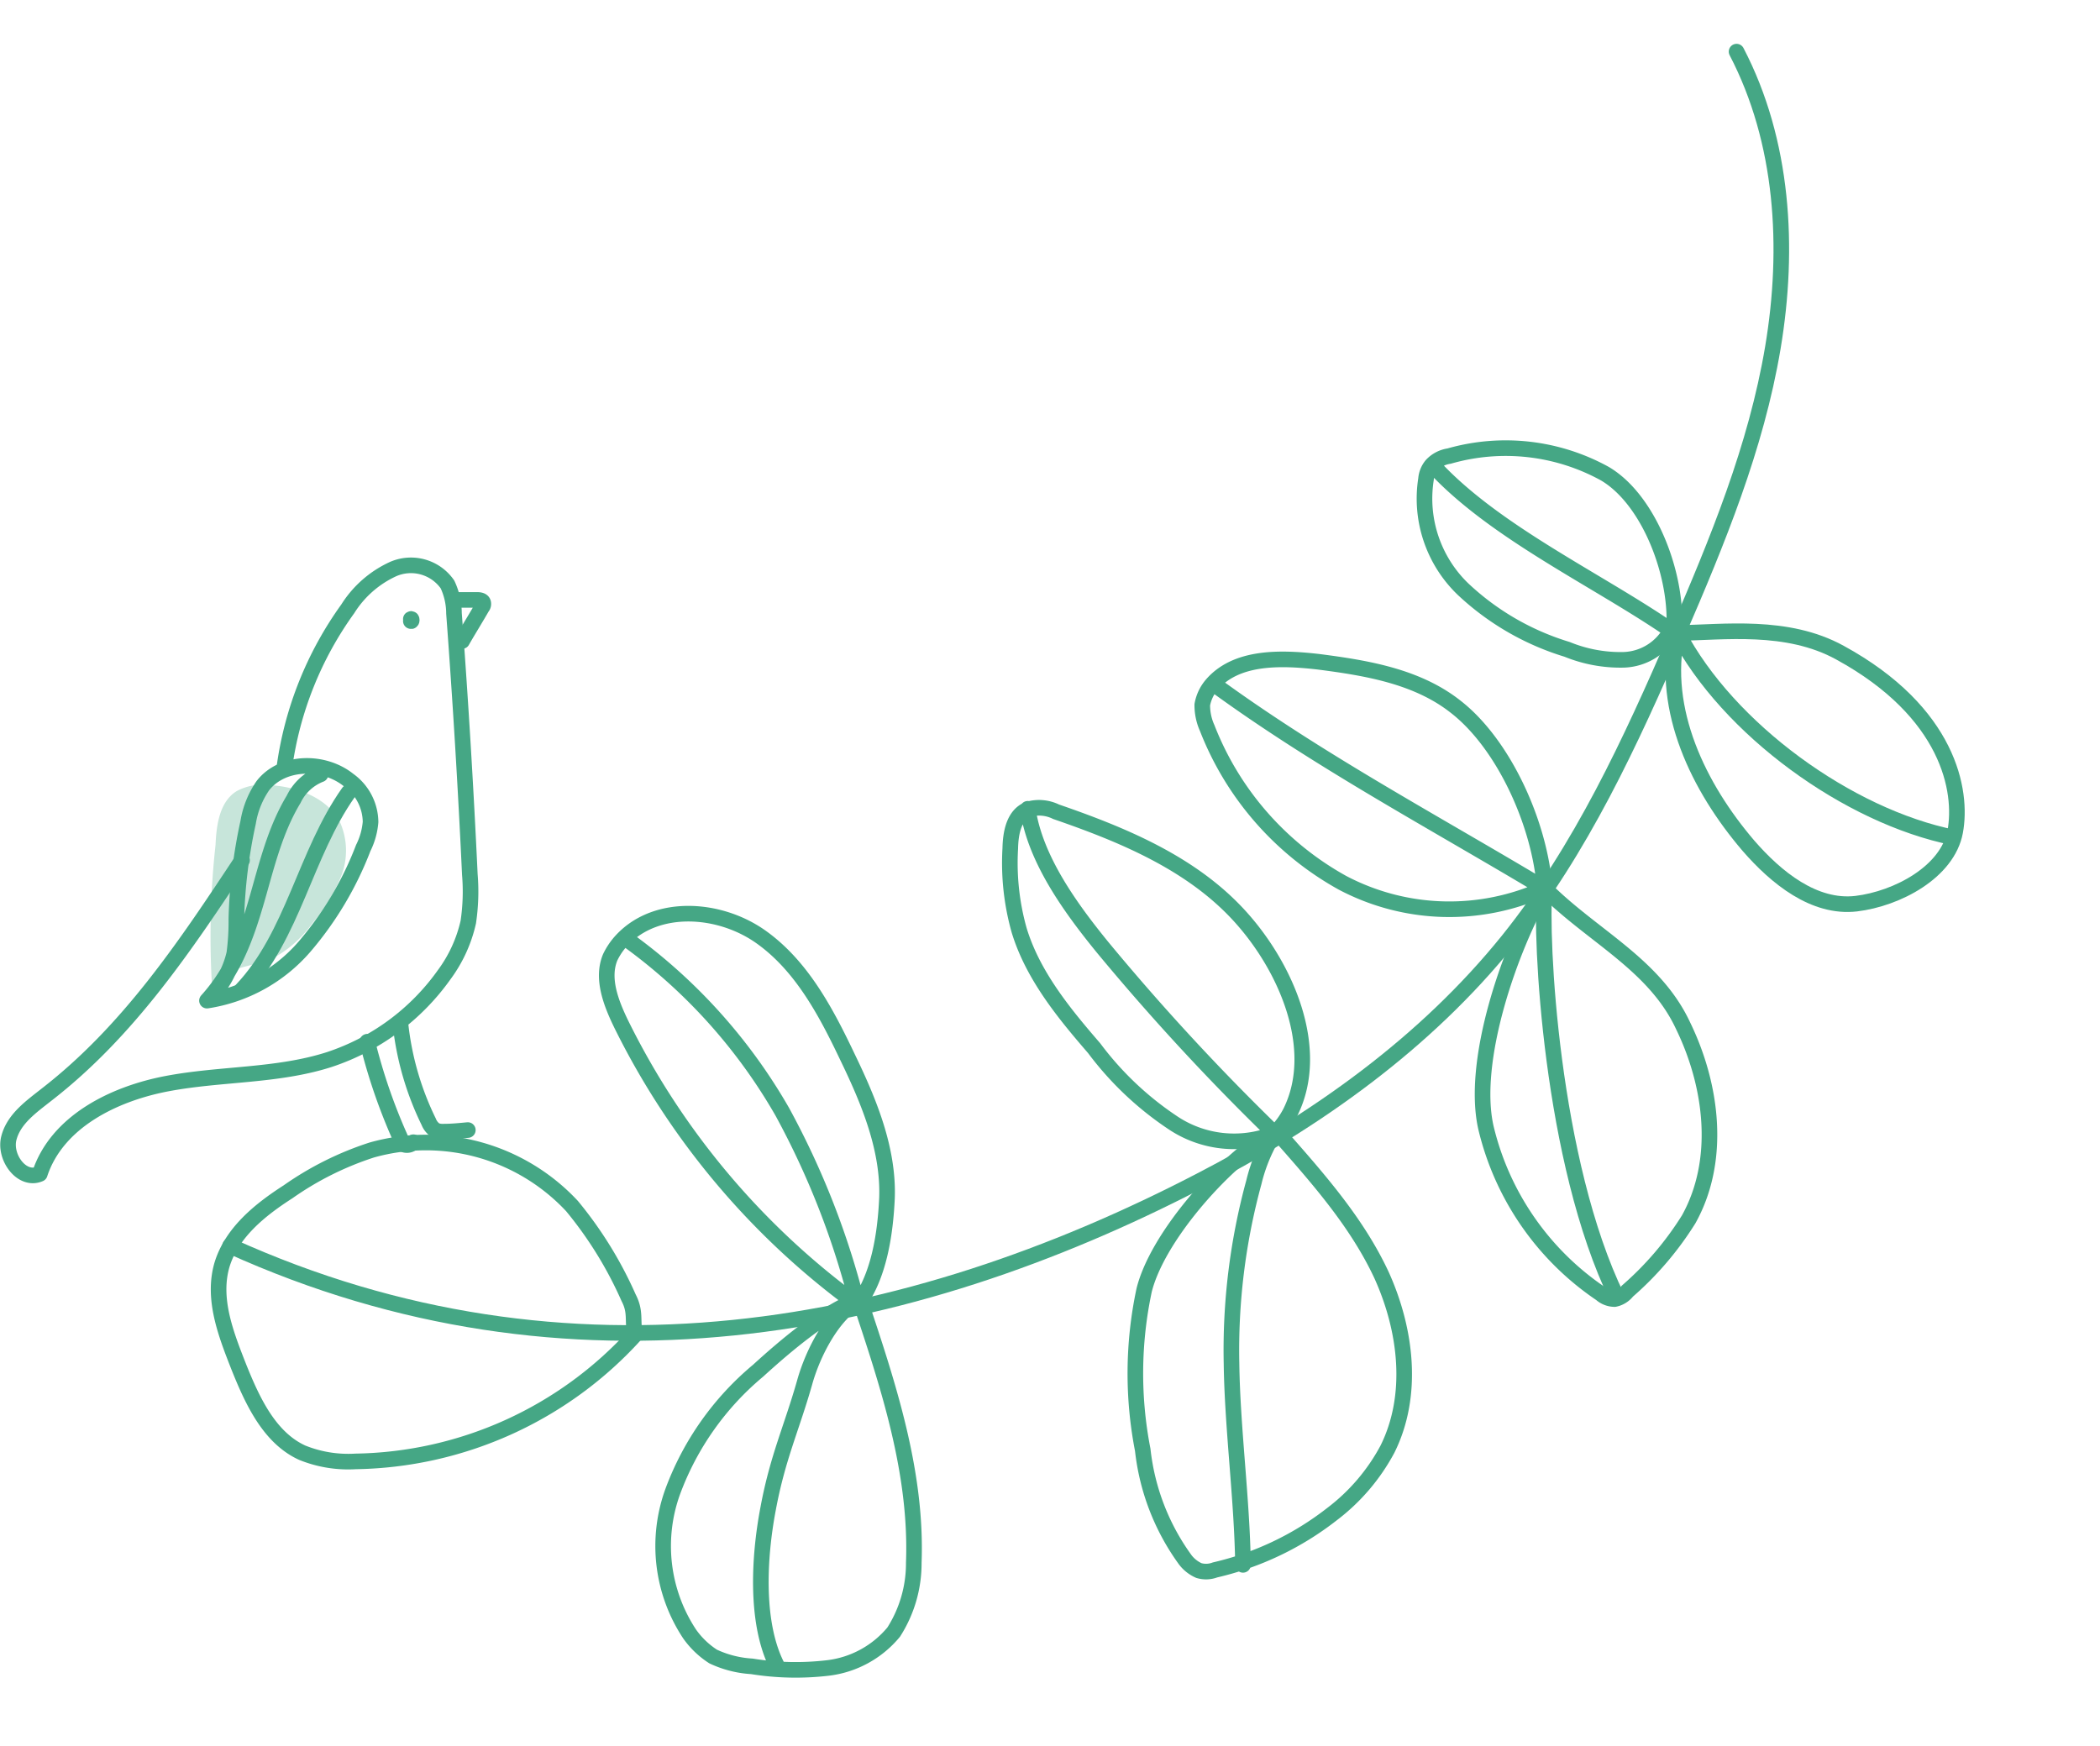 <svg xmlns="http://www.w3.org/2000/svg" width="134.606" height="111.955" viewBox="0 0 134.606 111.955">
  <g id="グループ化_1586" data-name="グループ化 1586" transform="translate(-153.487 -1576.643)">
    <g id="グループ化_742" data-name="グループ化 742" transform="matrix(0.766, -0.643, 0.643, 0.766, 163.76, 1659.713)">
      <path id="パス_429" data-name="パス 429" d="M807.08,708.428c.5-.86,1-1.086,1.222-2.082a25.216,25.216,0,0,0,1-6.835,12.8,12.8,0,0,0-7.514-11,20.02,20.02,0,0,0-5.839-1.4c-2.128-.272-4.436-.317-6.247.86-1.9,1.268-2.671,3.576-3.4,5.749-.724,2.218-1.4,4.708-.407,6.79a7.867,7.867,0,0,0,2.263,2.625,24.7,24.7,0,0,0,18.922,5.3" transform="translate(-785.395 -686.948)" fill="none" stroke="#45a785" stroke-linecap="round" stroke-linejoin="round" stroke-width="1"/>
      <path id="パス_430" data-name="パス 430" d="M797.5,687.9c10.321,21.547,29.786,32.185,50.247,36.757,8.239,1.856,16.794,2.535,25.078.905,7.333-1.449,14.214-4.708,20.914-8.058,5.794-2.9,11.589-5.93,16.523-10.14s9.008-9.687,10.412-16.025" transform="translate(-792.02 -687.469)" fill="none" stroke="#45a785" stroke-linecap="round" stroke-linejoin="round" stroke-width="1"/>
      <path id="パス_431" data-name="パス 431" d="M999.527,730.768c2.444-2.4,4.3-7.424,3.169-10.638a13.166,13.166,0,0,0-6.926-7.288,1.888,1.888,0,0,0-1.222-.272,1.594,1.594,0,0,0-.86.453,8.051,8.051,0,0,0-2.716,6.926,16.884,16.884,0,0,0,2.625,7.243,9.036,9.036,0,0,0,2.354,2.852,3.565,3.565,0,0,0,3.531.5c-1.539-5.568-4.663-12.177-4.889-17.971" transform="translate(-897.899 -700.959)" fill="none" stroke="#45a785" stroke-linecap="round" stroke-linejoin="round" stroke-width="1"/>
      <path id="パス_432" data-name="パス 432" d="M1003.8,753.245c-3.893,3.033-5.251,8.375-5.206,13.309.045,2.716.634,5.794,2.9,7.288,2.218,1.449,5.794,2.218,7.831.543s4.617-6.111,1.72-13.535c-1.4-3.621-4.889-5.794-7.152-7.65-1.494,6.79.815,16.025,5.115,21.411" transform="translate(-902.086 -723.209)" fill="none" stroke="#45a785" stroke-linecap="round" stroke-linejoin="round" stroke-width="1"/>
      <path id="パス_433" data-name="パス 433" d="M959.326,740.053c2.444-3.4,3.938-8.782,3.123-12.584-.634-3.078-2.761-5.568-4.889-7.877-1.675-1.765-3.8-3.667-6.2-3.259a2.719,2.719,0,0,0-1.268.588,3.572,3.572,0,0,0-.724,1.358,19.369,19.369,0,0,0,.272,13.173,14.685,14.685,0,0,0,9.687,8.6c-2.716-7.876-5.84-15.617-7.831-23.72" transform="translate(-874.583 -703)" fill="none" stroke="#45a785" stroke-linecap="round" stroke-linejoin="round" stroke-width="1"/>
      <path id="パス_434" data-name="パス 434" d="M954.908,768.8c-4.165,1.494-10.774,5.432-12.765,9.37a17.829,17.829,0,0,0-1.177,12.856,1.333,1.333,0,0,0,.453.815,1.376,1.376,0,0,0,.951.136,20.4,20.4,0,0,0,5.975-1c4.029-1.539,6.654-5.568,7.7-9.732,1.132-4.21-.769-8.148-1.132-12.449" transform="translate(-870.165 -731.748)" fill="none" stroke="#45a785" stroke-linecap="round" stroke-linejoin="round" stroke-width="1"/>
      <path id="パス_435" data-name="パス 435" d="M956.509,768.8c-2.218,2.173-10.955,13.671-13.309,23.086" transform="translate(-871.765 -731.748)" fill="none" stroke="#45a785" stroke-linecap="round" stroke-linejoin="round" stroke-width="1"/>
      <path id="パス_436" data-name="パス 436" d="M914.529,739.185a5.343,5.343,0,0,0,1.675-.407c4.119-1.811,5.794-7.333,5.568-11.86s-2.4-8.691-4.708-12.539a2.472,2.472,0,0,0-1.267-1.267c-.951-.317-1.856.453-2.49,1.177a15.891,15.891,0,0,0-2.942,4.391c-1.177,2.761-1.222,5.885-1.177,8.872a20.367,20.367,0,0,0,.77,6.835,7.051,7.051,0,0,0,4.572,4.8,148.81,148.81,0,0,1-.77-16.206c.045-3.259.317-7.152,2.037-9.914" transform="translate(-853.143 -701.228)" fill="none" stroke="#45a785" stroke-linecap="round" stroke-linejoin="round" stroke-width="1"/>
      <path id="パス_437" data-name="パス 437" d="M893.866,770.262c-3.4-.453-9.461.453-12.267,2.49a25.6,25.6,0,0,0-6.654,7.786,14.712,14.712,0,0,0-2.444,7.152,2.236,2.236,0,0,0,.226,1.086,1.612,1.612,0,0,0,.815.634,19.171,19.171,0,0,0,8.058,2.082,12.756,12.756,0,0,0,5.387-.905c3.531-1.539,5.84-5.07,6.881-8.782,1-3.712.86-7.6.77-11.453a10.767,10.767,0,0,0-3.214,1.63,40.859,40.859,0,0,0-8.556,7.967c-2.626,3.214-5.115,7.152-7.741,10.366" transform="translate(-833.07 -732.485)" fill="none" stroke="#45a785" stroke-linecap="round" stroke-linejoin="round" stroke-width="1"/>
      <path id="パス_438" data-name="パス 438" d="M858.448,717.975c2.218-.5,4.3-2.354,5.84-4.029,2.082-2.309,3.078-5.432,3.848-8.465.815-3.124,1.539-6.428.724-9.552s-3.712-5.93-6.926-5.568a4.349,4.349,0,0,0-1.313.362c-1.313.679-1.856,2.309-2.218,3.757a49.1,49.1,0,0,0,.045,23.494,52.237,52.237,0,0,0,4.255-12.584,35.153,35.153,0,0,0-.453-14.576" transform="translate(-824.586 -688.799)" fill="none" stroke="#45a785" stroke-linecap="round" stroke-linejoin="round" stroke-width="1"/>
      <path id="パス_439" data-name="パス 439" d="M834.117,750.122c-2.037-.815-5.7-.77-7.922-.679a18.392,18.392,0,0,0-9.144,2.4,10.223,10.223,0,0,0-5.07,7.7,5.467,5.467,0,0,0,.226,2.082A6.771,6.771,0,0,0,813.7,763.7a17.642,17.642,0,0,0,3.667,3.214,6.462,6.462,0,0,0,4.708.951,8.193,8.193,0,0,0,3.848-2.58c3.893-4.3,6.066-9.778,8.193-15.165-1.9-.407-4.527.724-6.111,1.811-2.535,1.72-4.436,2.58-7.016,4.708-2.444,1.992-5.432,5.161-6.066,8.239" transform="translate(-799.937 -721.127)" fill="none" stroke="#45a785" stroke-linecap="round" stroke-linejoin="round" stroke-width="1"/>
    </g>
    <g id="グループ化_741" data-name="グループ化 741" transform="translate(2854.564 135.664)">
      <g id="グループ化_225" data-name="グループ化 225" transform="translate(-2687.626 1491.302)">
        <path id="パス_346" data-name="パス 346" d="M206.334,243.138c.965-1.148,2.713-1.069,4.043-1.721a7.431,7.431,0,0,0,2.373-2.139,11.5,11.5,0,0,0,1.852-3,4.5,4.5,0,0,0-.026-3.443c-.809-1.669-2.843-2.373-4.669-2.452a3.443,3.443,0,0,0-1.982.391c-1.1.678-1.3,2.165-1.356,3.443a53.667,53.667,0,0,0-.235,8.92" transform="translate(-206.204 -230.378)" fill="#c7e5da"/>
      </g>
      <g id="グループ化_243" data-name="グループ化 243" transform="translate(-2700.564 1477.248)">
        <path id="パス_523" data-name="パス 523" d="M205.5,240.763a10.318,10.318,0,0,0,6.286-3.5,21.561,21.561,0,0,0,3.73-6.286,4.555,4.555,0,0,0,.469-1.669,3.352,3.352,0,0,0-1.408-2.686c-1.591-1.278-4.251-1.252-5.5.365a5.783,5.783,0,0,0-.939,2.347,32.829,32.829,0,0,0-.756,6.181,15.576,15.576,0,0,1-.13,2.217,5.852,5.852,0,0,1-1.748,3.026c3.469-3.834,3.13-8.894,5.555-12.911a3.2,3.2,0,0,1,1.721-1.591" transform="translate(-192.746 -212.88)" fill="none" stroke="#45a785" stroke-linecap="round" stroke-linejoin="round" stroke-width="1"/>
        <path id="パス_524" data-name="パス 524" d="M220.86,232.2c-2.791,3.938-3.547,9.181-6.86,12.676" transform="translate(-199.029 -217.671)" fill="none" stroke="#45a785" stroke-linecap="round" stroke-linejoin="round" stroke-width="1"/>
        <path id="パス_525" data-name="パス 525" d="M174.31,189.459a22.642,22.642,0,0,1,4.069-10.2,6.745,6.745,0,0,1,2.921-2.556,2.854,2.854,0,0,1,3.469.991,4.381,4.381,0,0,1,.417,1.852q.626,8.372,1.017,16.745a13.24,13.24,0,0,1-.1,3.052,8.979,8.979,0,0,1-1.539,3.365,14.676,14.676,0,0,1-7.381,5.451c-3.339,1.069-6.938.887-10.381,1.539s-7.068,2.452-8.164,5.79c-1.148.5-2.3-1.069-1.982-2.3s1.435-2.008,2.426-2.791c5.242-4.069,8.868-9.494,12.519-15.023" transform="translate(-156.6 -176.495)" fill="none" stroke="#45a785" stroke-linecap="round" stroke-linejoin="round" stroke-width="1"/>
        <path id="パス_526" data-name="パス 526" d="M255.6,189.709c.078.052.078-.183,0-.13" transform="translate(-229.779 -186.16)" fill="none" stroke="#45a785" stroke-linecap="round" stroke-linejoin="round" stroke-width="1"/>
        <path id="パス_527" data-name="パス 527" d="M266.9,184.9h1.278c.183,0,.391.026.417.209a.315.315,0,0,1-.078.261c-.417.73-.861,1.435-1.278,2.165" transform="translate(-238.131 -182.708)" fill="none" stroke="#45a785" stroke-linecap="round" stroke-linejoin="round" stroke-width="1"/>
        <path id="パス_528" data-name="パス 528" d="M253.1,289.6a18.8,18.8,0,0,0,1.8,6.155,1.156,1.156,0,0,0,.443.548,1.272,1.272,0,0,0,.548.078c.5,0,.991-.052,1.513-.1" transform="translate(-227.931 -260.1)" fill="none" stroke="#45a785" stroke-linecap="round" stroke-linejoin="round" stroke-width="1"/>
        <path id="パス_529" data-name="パス 529" d="M244.9,293.5a36.342,36.342,0,0,0,2.3,6.573.56.56,0,0,0,.652-.13" transform="translate(-221.869 -262.983)" fill="none" stroke="#45a785" stroke-linecap="round" stroke-linejoin="round" stroke-width="1"/>
      </g>
    </g>
  </g>
</svg>

